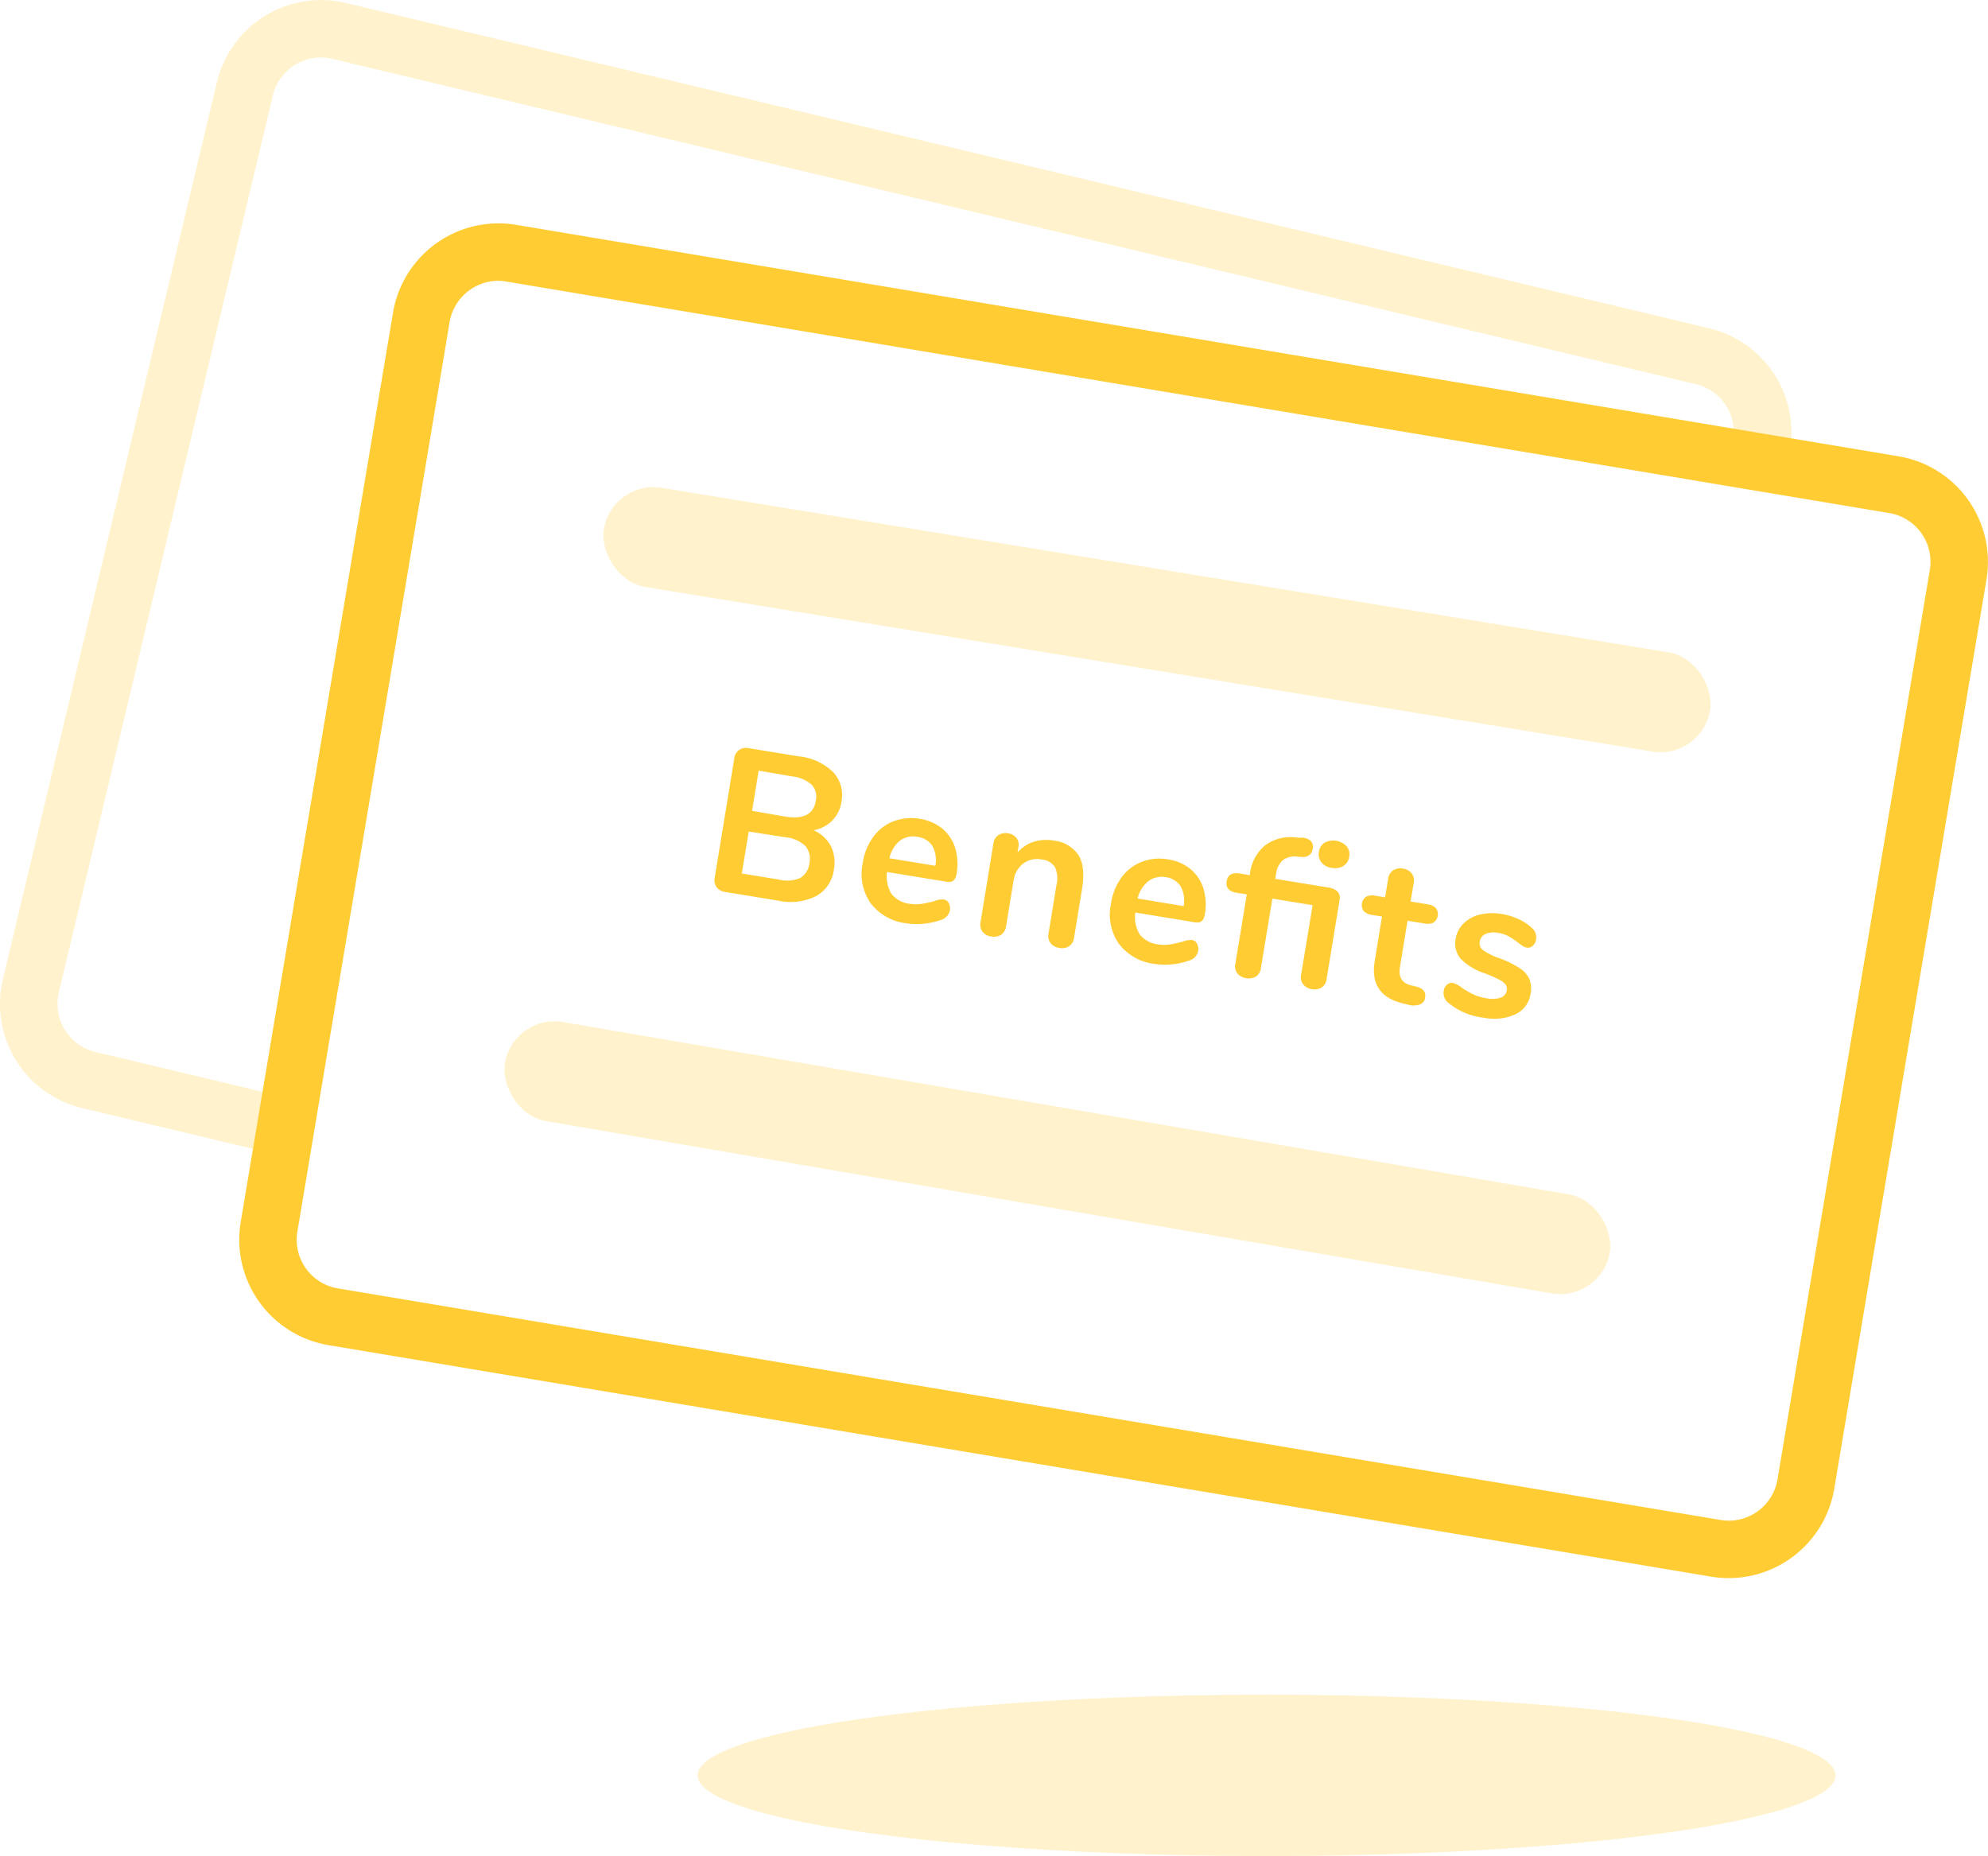 <svg xmlns="http://www.w3.org/2000/svg" viewBox="0 0 345.94 322.98"><defs><style>.cls-1{opacity:0.25;}.cls-2{fill:#fc3;}</style></defs><g id="Layer_2" data-name="Layer 2"><g id="Layer_1-2" data-name="Layer 1"><g class="cls-1"><ellipse class="cls-2" cx="220.4" cy="308.94" rx="99" ry="14.04"/></g><path class="cls-2" d="M300.85,274.61a18.91,18.91,0,0,1-3.08-.25L57.16,234.07a18.61,18.61,0,0,1-15.27-21.42L68.39,54.39A18.62,18.62,0,0,1,89.8,39.12L330.41,79.41a18.63,18.63,0,0,1,15.27,21.41h0l-26.5,158.27A18.62,18.62,0,0,1,300.85,274.61ZM86.73,48.86A8.63,8.63,0,0,0,78.25,56L51.75,214.31a8.58,8.58,0,0,0,7.06,9.89l240.61,40.3a8.6,8.6,0,0,0,9.89-7.06L335.82,99.17a8.61,8.61,0,0,0-7.06-9.89L88.15,49A8.6,8.6,0,0,0,86.73,48.86Z"/><g class="cls-1"><path class="cls-2" d="M48.57,201l-34.29-8.18A18.62,18.62,0,0,1,.51,170.37L37.75,14.28A18.63,18.63,0,0,1,60.15.51l237.3,56.62a18.62,18.62,0,0,1,13.78,22.4l-.49,2L301,79.21l.48-2a8.6,8.6,0,0,0-6.37-10.35L57.83,10.24a8.6,8.6,0,0,0-10.35,6.37L10.24,172.69a8.61,8.61,0,0,0,6.36,10.36l34.29,8.18Z"/></g><path class="cls-2" d="M144.56,147.2a6.48,6.48,0,0,1,.55,4.11,6.13,6.13,0,0,1-3.11,4.63,10,10,0,0,1-6.61.78l-9.16-1.5a2.26,2.26,0,0,1-1.53-.83,2.21,2.21,0,0,1-.32-1.7L127.77,132a2.12,2.12,0,0,1,.85-1.5,2.18,2.18,0,0,1,1.7-.3l8.82,1.44a9.85,9.85,0,0,1,5.84,2.72,5.86,5.86,0,0,1,1.44,5.18,5.79,5.79,0,0,1-1.62,3.27,6,6,0,0,1-3.24,1.66A6.17,6.17,0,0,1,144.56,147.2Zm-5.31,5.59a3.37,3.37,0,0,0,1.59-2.58,3.44,3.44,0,0,0-.7-3,5.79,5.79,0,0,0-3.45-1.51l-6.4-1L129.08,152l6.4,1.05A6,6,0,0,0,139.25,152.79Zm-8.38-11.69,5.79,1c3.15.51,4.92-.4,5.3-2.75a3.06,3.06,0,0,0-.74-2.82,6.12,6.12,0,0,0-3.41-1.43l-5.79-1Z"/><path class="cls-2" d="M165.11,157.17a2,2,0,0,1,.17,1.3,2.17,2.17,0,0,1-1.62,1.63,12.17,12.17,0,0,1-2.91.64,11.72,11.72,0,0,1-3-.07,9.16,9.16,0,0,1-6.25-3.5,9,9,0,0,1-1.37-7,10.2,10.2,0,0,1,1.84-4.55,7.85,7.85,0,0,1,3.52-2.71,8.75,8.75,0,0,1,4.57-.42,8.07,8.07,0,0,1,3.92,1.7,7.15,7.15,0,0,1,2.23,3.36,9.81,9.81,0,0,1,.23,4.59c-.17,1-.7,1.46-1.6,1.31l-10.48-1.71a5.66,5.66,0,0,0,.79,3.83,4.71,4.71,0,0,0,3.22,1.71,6.56,6.56,0,0,0,2.06,0c.61-.1,1.31-.25,2.1-.46a3.88,3.88,0,0,1,1.65-.31A1.2,1.2,0,0,1,165.11,157.17Zm-8.51-10.88a5.4,5.4,0,0,0-1.83,3.06l8,1.31a5.19,5.19,0,0,0-.53-3.46,3.54,3.54,0,0,0-2.59-1.57A3.84,3.84,0,0,0,156.6,146.29Z"/><path class="cls-2" d="M187.68,148.82c.83,1.35,1,3.22.65,5.62l-1.43,8.74a2.06,2.06,0,0,1-.84,1.46,2.24,2.24,0,0,1-1.71.31,2.32,2.32,0,0,1-1.54-.84,2.06,2.06,0,0,1-.35-1.66l1.39-8.49a4.68,4.68,0,0,0-.28-3.08,3,3,0,0,0-2.25-1.31,4.1,4.1,0,0,0-3.27.7,4.56,4.56,0,0,0-1.68,3l-1.3,7.92a2.09,2.09,0,0,1-.86,1.47,2.33,2.33,0,0,1-1.72.3,2.27,2.27,0,0,1-1.53-.84,2.09,2.09,0,0,1-.33-1.66l2.25-13.75a2,2,0,0,1,.85-1.39,2.34,2.34,0,0,1,1.73-.3,2.16,2.16,0,0,1,1.42.8,1.93,1.93,0,0,1,.35,1.53l-.16,1a6.14,6.14,0,0,1,2.75-1.85,7.29,7.29,0,0,1,3.5-.23A5.88,5.88,0,0,1,187.68,148.82Z"/><path class="cls-2" d="M208.31,164.23a2,2,0,0,1,.17,1.31,2.18,2.18,0,0,1-1.62,1.63,12.17,12.17,0,0,1-2.91.64,11.72,11.72,0,0,1-3-.07,9.17,9.17,0,0,1-6.25-3.51,8.94,8.94,0,0,1-1.37-7,10.24,10.24,0,0,1,1.84-4.56,7.9,7.9,0,0,1,3.52-2.7,8.58,8.58,0,0,1,4.58-.42,7.89,7.89,0,0,1,3.91,1.7,7.07,7.07,0,0,1,2.23,3.35,9.85,9.85,0,0,1,.23,4.6c-.17,1-.7,1.45-1.6,1.31l-10.48-1.72a5.69,5.69,0,0,0,.79,3.84,4.79,4.79,0,0,0,3.23,1.71,6.47,6.47,0,0,0,2.05,0,19.49,19.49,0,0,0,2.1-.46,4.07,4.07,0,0,1,1.66-.31A1.22,1.22,0,0,1,208.31,164.23Zm-8.51-10.87a5.37,5.37,0,0,0-1.83,3l8,1.32a5.12,5.12,0,0,0-.53-3.46,3.58,3.58,0,0,0-2.59-1.58A3.85,3.85,0,0,0,199.8,153.36Z"/><path class="cls-2" d="M233.11,156.58l-2.26,13.78a2,2,0,0,1-.88,1.48,2.29,2.29,0,0,1-1.67.29,2.37,2.37,0,0,1-1.51-.81,2,2,0,0,1-.38-1.68l2-12.12-7-1.15-2,12.12a2,2,0,0,1-.88,1.46,2.39,2.39,0,0,1-1.67.27,2.44,2.44,0,0,1-1.51-.79,2,2,0,0,1-.39-1.67l2-12.12-1.78-.29c-1.33-.21-1.9-.88-1.72-2s.94-1.56,2.27-1.35l1.77.3,0-.18a7.58,7.58,0,0,1,2.62-5,7.39,7.39,0,0,1,5.32-1.4l.83.06a2.34,2.34,0,0,1,.53,0c1.26.2,1.8.84,1.63,1.91a1.65,1.65,0,0,1-.63,1.13,1.88,1.88,0,0,1-1.25.31l-.8-.06a3.43,3.43,0,0,0-2.54.63,3.84,3.84,0,0,0-1.16,2.41l-.14.82,9.49,1.55C232.72,154.8,233.29,155.47,233.11,156.58Zm-3.17-6.52a2.3,2.3,0,0,1-.43-1.84,2.24,2.24,0,0,1,1-1.59,3.23,3.23,0,0,1,3.82.63,2.15,2.15,0,0,1,.45,1.82,2.22,2.22,0,0,1-1,1.6,2.76,2.76,0,0,1-2,.35A2.73,2.73,0,0,1,229.94,150.06Z"/><path class="cls-2" d="M248,173.6a1.46,1.46,0,0,1-.91,1.18,3.31,3.31,0,0,1-2,.06l-.95-.23q-5.9-1.41-4.92-7.37l1.27-7.75-1.78-.29a2.29,2.29,0,0,1-1.41-.67,1.78,1.78,0,0,1,.41-2.48,2.32,2.32,0,0,1,1.55-.19l1.77.29.54-3.27a2,2,0,0,1,.85-1.43,2.34,2.34,0,0,1,1.73-.3,2.29,2.29,0,0,1,1.5.83,2.06,2.06,0,0,1,.36,1.63l-.54,3.27,3,.49a2.34,2.34,0,0,1,1.41.67,1.79,1.79,0,0,1-.41,2.49,2.29,2.29,0,0,1-1.54.18l-3-.49-1.32,8.06c-.29,1.76.36,2.82,2,3.2l.94.23C247.63,172,248.14,172.61,248,173.6Z"/><path class="cls-2" d="M252.06,174.52a2.14,2.14,0,0,1-.83-2.1,1.71,1.71,0,0,1,.58-1.09,1.28,1.28,0,0,1,1-.29,4.11,4.11,0,0,1,1.57.84,15.26,15.26,0,0,0,2,1.16,8.61,8.61,0,0,0,2.35.68,4.66,4.66,0,0,0,2.41-.12,1.57,1.57,0,0,0,1.06-1.25,1.4,1.4,0,0,0-.18-1,3.21,3.21,0,0,0-1.1-.86,26.13,26.13,0,0,0-2.54-1.12,10.31,10.31,0,0,1-4.23-2.56,4.1,4.1,0,0,1-.84-3.45,4.68,4.68,0,0,1,1.39-2.68,6.06,6.06,0,0,1,2.86-1.54,9.56,9.56,0,0,1,3.79-.09,11.45,11.45,0,0,1,2.81.85,8.5,8.5,0,0,1,2.31,1.49,2.17,2.17,0,0,1,.83,2.07,1.79,1.79,0,0,1-.58,1.12,1.22,1.22,0,0,1-1,.33,2,2,0,0,1-.74-.29c-.23-.15-.52-.36-.86-.63a14.86,14.86,0,0,0-1.65-1.09,5.53,5.53,0,0,0-1.8-.57,3.68,3.68,0,0,0-2.17.19,1.72,1.72,0,0,0-1,1.33,1.51,1.51,0,0,0,.56,1.48,11.4,11.4,0,0,0,2.87,1.42,17.18,17.18,0,0,1,3.55,1.75,4.43,4.43,0,0,1,1.67,1.91,4.69,4.69,0,0,1,.19,2.55,4.64,4.64,0,0,1-2.64,3.54,9,9,0,0,1-5.59.58A11.53,11.53,0,0,1,252.06,174.52Z"/><g class="cls-1"><rect class="cls-2" x="103.81" y="99.09" width="195.06" height="17.49" rx="8.74" transform="translate(20.02 -31.06) rotate(9.28)"/></g><g class="cls-1"><rect class="cls-2" x="86.47" y="192.71" width="195.06" height="17.49" rx="8.74" transform="translate(36.65 -28.17) rotate(9.72)"/></g></g></g></svg>